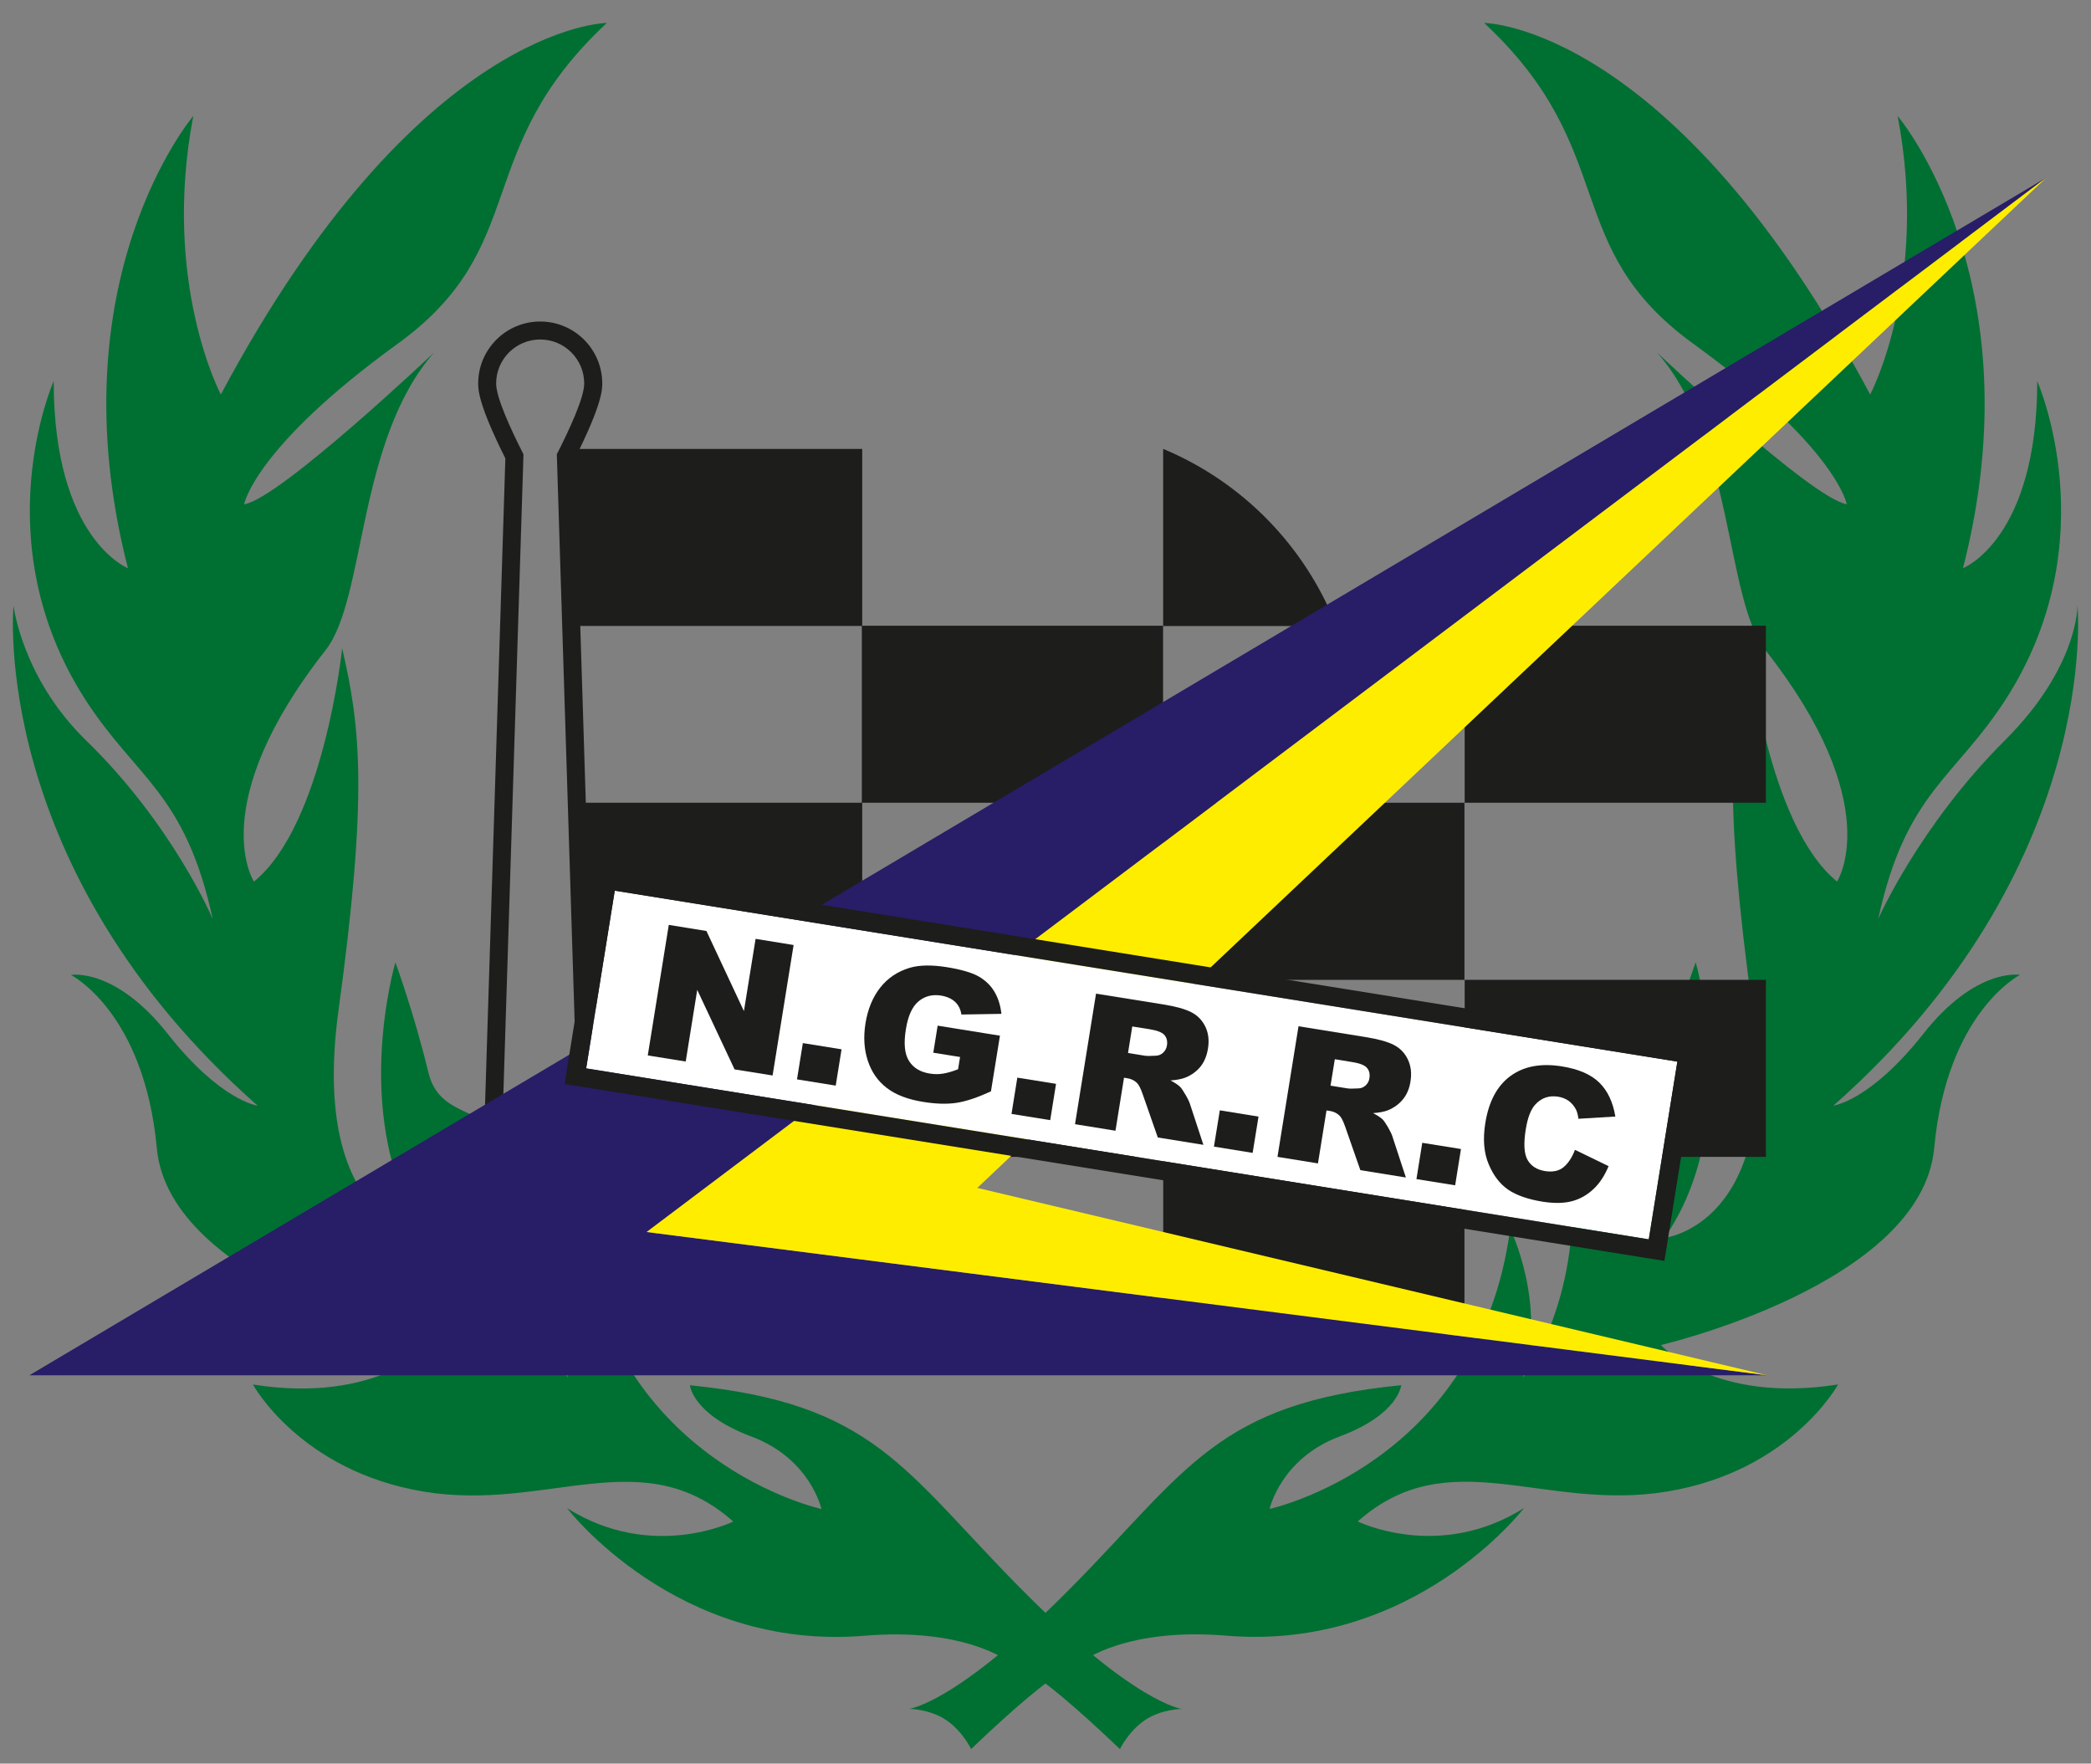 <?xml version="1.0" encoding="UTF-8"?>
<svg id="Layer_2" data-name="Layer 2" xmlns="http://www.w3.org/2000/svg" xmlns:xlink="http://www.w3.org/1999/xlink" viewBox="0 0 281.61 237.51">
  <rect x="0" y="0" width="281.61" height="237.51" fill="#808080" stroke="none"/>
  <defs>
    <style>
      .cls-1 {
        fill: #006f32;
      }

      .cls-1, .cls-2, .cls-3, .cls-4, .cls-5, .cls-6 {
        stroke-width: 0px;
      }

      .cls-2 {
        fill: #ffed00;
      }

      .cls-3 {
        fill: none;
      }

      .cls-4 {
        fill: #281d67;
      }

      .cls-5 {
        fill: #fff;
      }

      .cls-7 {
        clip-path: url(#clippath);
      }

      .cls-6 {
        fill: #1d1d1b;
      }
    </style>
    <clipPath id="clippath">
      <rect class="cls-3" width="281.61" height="237.51"/>
    </clipPath>
  </defs>
  <g id="Layer_1-2" data-name="Layer 1">
    <g class="cls-7">
      <path class="cls-6" d="M81.11,51.65c0-4.61-3.75-8.35-8.36-8.35s-8.35,3.75-8.35,8.35c0,.77,0,2.78,3.66,10.08l-3.55,112.97-.07,2.42,2.42.07c1.94.06,3.93.09,5.89.09s3.95-.03,5.89-.09l2.42-.07-3.62-115.4c3.67-7.3,3.67-9.31,3.67-10.07M78.57,174.77c-1.94.06-3.88.09-5.82.09s-3.88-.03-5.82-.09c1.19-37.86,2.38-75.73,3.57-113.59-1.68-3.29-3.68-7.63-3.68-9.53,0-3.28,2.66-5.93,5.93-5.93s5.93,2.65,5.93,5.93c0,1.91-2.01,6.24-3.69,9.53,1.19,37.86,2.38,75.73,3.57,113.59"/>
      <rect class="cls-6" x="76.54" y="60.46" width="39.58" height="23.84"/>
      <polygon class="cls-6" points="116.12 135.61 78.75 135.61 77.88 108.11 116.12 108.11 116.12 135.61"/>
      <path class="cls-1" d="M248.72,67.9s-1.38-7.64-20.66-21.6c-18.16-13.15-9.7-25.99-28.18-43.21,0,0,25.36.14,51.99,50.04,0,0,7.99-15.05,3.7-37.51,0,0,18.76,22.11,8.8,60.9,0,0,10-3.87,10-25.19,0,0,9.53,21.44-4.24,42.85-6.9,10.71-13.47,12.52-17.18,29.59,0,0,5.49-12.53,17.08-24.08,9.89-9.86,9.76-18.14,9.76-18.14,0,0,3.39,35.32-32.87,67.35,0,0,4.98-.64,12.09-9.65,7.1-9.02,13.04-7.96,13.04-7.96,0,0-9.86,4.99-11.56,23.33-1.7,18.35-36.8,26.52-36.8,26.52,0,0,7.1,7.95,23.86,5.31,0,0-6.36,11.66-23.01,14.42-16.65,2.76-29.38-6.89-41.68,4.03,0,0,10.93,5.41,22.38-1.8,0,0-14.74,19.3-40.09,17.18-13.53-1.13-19.41,3.5-19.41,3.5,0,0-2.33-.32-14.95,11.77,0,0-1.17-2.44-3.39-3.92-2.23-1.49-4.98-1.49-4.98-1.49,0,0,6.36-.64,21.95-16.44,15.59-15.8,19.62-24.71,44.34-27.15,0,0-.32,3.93-8.28,6.9-7.95,2.97-9.44,9.76-9.44,9.76,0,0,28.2-6.08,32.4-37.74,0,0,4.95,10.14,1.73,20.04,0,0,6.68-8.41,6.68-23.5s10.14-9.4,12.12-17.56c1.98-8.17,4.45-14.85,4.45-14.85,0,0,6.43,21.77-4.2,37.11,0,0,15.83-1.74,11.87-30.67-3.96-28.95-2.97-38.1-.5-48.74,0,0,2.47,23.75,11.87,31.42,0,0,6.77-10.28-9.65-31.17-5.44-6.93-4.2-28.2-14.59-40.08,0,0,20.69,19.61,25.56,20.44"/>
      <rect class="cls-6" x="156.66" y="108.11" width="40.57" height="23.85"/>
      <rect class="cls-6" x="156.66" y="155.79" width="40.57" height="23.85"/>
      <rect class="cls-6" x="116.07" y="84.27" width="40.57" height="23.84"/>
      <rect class="cls-6" x="197.26" y="84.27" width="40.57" height="23.84"/>
      <rect class="cls-6" x="116.07" y="131.96" width="40.57" height="23.84"/>
      <rect class="cls-6" x="197.26" y="131.96" width="40.57" height="23.84"/>
      <path class="cls-6" d="M156.66,84.31h23.32c-4.21-10.76-12.65-19.39-23.29-23.84h-.04v23.84Z"/>
      <path class="cls-1" d="M32.88,67.9s1.38-7.64,20.67-21.6c18.16-13.15,9.7-25.99,28.18-43.21,0,0-25.37.14-51.99,50.04,0,0-7.99-15.05-3.71-37.51,0,0-18.76,22.11-8.8,60.9,0,0-10-3.87-10-25.19,0,0-9.53,21.44,4.24,42.85,6.89,10.71,13.47,12.52,17.18,29.59,0,0-5.35-12.67-17.08-24.08C2.97,91.32,1.82,81.56,1.82,81.56c0,0-3.39,35.32,32.88,67.35,0,0-4.99-.64-12.09-9.65-7.11-9.02-13.05-7.96-13.05-7.96,0,0,9.86,4.99,11.56,23.33,1.7,18.35,36.8,26.52,36.8,26.52,0,0-7.11,7.95-23.86,5.31,0,0,6.36,11.66,23.01,14.42,16.65,2.76,29.38-6.89,41.68,4.03,0,0-10.92,5.41-22.38-1.8,0,0,14.74,19.3,40.09,17.18,13.53-1.13,19.41,3.5,19.41,3.5,0,0,2.33-.32,14.96,11.77,0,0,1.17-2.44,3.39-3.92,2.23-1.49,4.98-1.49,4.98-1.49,0,0-6.36-.64-21.95-16.44-15.59-15.8-19.62-24.71-44.33-27.15,0,0,.32,3.93,8.27,6.9,7.95,2.97,9.44,9.76,9.44,9.76,0,0-28.2-6.08-32.4-37.74,0,0-4.95,10.14-1.73,20.04,0,0-6.68-8.41-6.68-23.5s-10.14-9.4-12.12-17.56c-1.98-8.17-4.45-14.85-4.45-14.85,0,0-6.43,21.77,4.21,37.11,0,0-15.83-1.74-11.87-30.67,3.96-28.95,2.97-38.1.49-48.74,0,0-2.47,23.75-11.88,31.42,0,0-6.77-10.28,9.65-31.17,5.44-6.93,4.21-28.2,14.6-40.08,0,0-20.69,19.61-25.56,20.44"/>
      <polygon class="cls-4" points="275.62 23.9 3.95 185.22 238.01 185.22 87.09 165.92 275.62 23.9"/>
      <polygon class="cls-2" points="275.62 23.9 87.09 165.92 238.01 185.22 131.62 159.98 275.62 23.9"/>
      <rect class="cls-5" x="140.3" y="70.95" width="24.24" height="144.95" transform="translate(-13.39 271.13) rotate(-80.86)"/>
      <path class="cls-6" d="M82.79,119.95l143.11,23.02-3.85,23.94-143.11-23.02,3.85-23.93ZM80.69,117.04l-.4,2.51-3.85,23.93-.4,2.51,2.5.4,143.11,23.02,2.51.4.4-2.5,3.85-23.94.4-2.51-2.51-.4-143.11-23.02-2.5-.4Z"/>
      <polygon class="cls-6" points="90.07 124.56 95.14 125.38 100.19 136.17 101.76 126.44 106.88 127.27 104.05 144.84 98.93 144.02 93.9 133.31 92.35 142.96 87.24 142.14 90.07 124.56"/>
      <rect class="cls-6" x="107.87" y="140.7" width="4.95" height="5.28" transform="translate(-48.74 229.46) rotate(-80.84)"/>
      <path class="cls-6" d="M125.69,141.79l.59-3.66,8.39,1.35-1.21,7.49c-1.78.83-3.32,1.35-4.62,1.55-1.3.2-2.8.15-4.49-.12-2.09-.33-3.73-.96-4.93-1.89-1.2-.92-2.05-2.14-2.55-3.67-.5-1.52-.6-3.19-.31-5.02.31-1.92.97-3.52,1.99-4.82,1.02-1.29,2.35-2.18,4-2.67,1.28-.37,2.93-.4,4.94-.08,1.94.31,3.37.73,4.27,1.23.9.51,1.62,1.18,2.13,2.02.52.84.84,1.85.98,3.04l-5.39.09c-.11-.7-.39-1.27-.85-1.7-.46-.43-1.09-.72-1.89-.85-1.19-.19-2.21.08-3.05.79-.84.71-1.41,1.96-1.69,3.76-.31,1.9-.17,3.32.42,4.25.58.93,1.52,1.5,2.79,1.7.61.1,1.2.11,1.78.01.58-.09,1.26-.28,2.04-.59l.27-1.65-3.63-.58Z"/>
      <rect class="cls-6" x="136.74" y="145.35" width="4.95" height="5.28" transform="translate(-28.96 261.99) rotate(-80.88)"/>
      <path class="cls-6" d="M144.78,151.4l2.83-17.58,9.05,1.45c1.68.27,2.94.62,3.78,1.05.84.43,1.47,1.08,1.89,1.94.42.87.54,1.87.35,2.99-.16.97-.5,1.78-1.02,2.42-.53.64-1.2,1.12-2,1.45-.51.2-1.18.33-2.02.39.61.32,1.05.61,1.31.88.18.18.41.53.72,1.06.31.53.5.94.59,1.22l1.81,5.51-6.14-.99-2.04-5.84c-.26-.75-.51-1.26-.77-1.51-.35-.34-.77-.54-1.26-.62l-.48-.08-1.15,7.14-5.45-.88ZM151.91,141.81l2.29.37c.25.04.74.04,1.48,0,.37-.02.69-.15.97-.41.27-.26.45-.58.51-.97.09-.57-.02-1.03-.33-1.4-.31-.36-.96-.62-1.95-.78l-2.39-.38-.57,3.57Z"/>
      <rect class="cls-6" x="164.01" y="149.73" width="4.95" height="5.28" transform="translate(-10.56 292.35) rotate(-80.79)"/>
      <path class="cls-6" d="M172.05,155.78l2.83-17.57,9.05,1.46c1.68.27,2.94.62,3.78,1.05.84.43,1.47,1.08,1.89,1.95.42.87.54,1.86.36,2.98-.15.97-.5,1.78-1.03,2.42-.53.64-1.2,1.12-1.99,1.45-.51.2-1.18.33-2.02.39.62.32,1.05.61,1.31.87.17.18.41.53.72,1.06.3.53.5.94.58,1.22l1.81,5.52-6.13-.99-2.04-5.84c-.26-.75-.51-1.26-.77-1.51-.35-.33-.77-.54-1.27-.62l-.48-.07-1.15,7.13-5.45-.88ZM179.19,146.21l2.29.37c.25.04.74.04,1.48,0,.37-.01.69-.15.97-.41.27-.26.45-.58.5-.96.09-.57-.02-1.03-.33-1.39-.31-.37-.96-.62-1.95-.78l-2.38-.39-.58,3.57Z"/>
      <rect class="cls-6" x="191.29" y="154.12" width="4.95" height="5.28" transform="translate(8.3 323.27) rotate(-80.89)"/>
      <path class="cls-6" d="M212.11,154.85l4.53,2.2c-.53,1.28-1.21,2.32-2.05,3.1-.83.78-1.79,1.33-2.88,1.62-1.1.29-2.43.31-4,.06-1.91-.31-3.43-.84-4.55-1.58-1.12-.76-2.01-1.89-2.66-3.44-.66-1.54-.81-3.4-.46-5.58.47-2.91,1.6-5.02,3.4-6.33,1.8-1.31,4.11-1.74,6.94-1.28,2.22.36,3.89,1.08,5.01,2.18,1.12,1.1,1.84,2.62,2.16,4.57l-4.97.3c-.08-.56-.19-.98-.34-1.26-.24-.46-.56-.84-.96-1.14-.41-.29-.88-.48-1.42-.57-1.23-.2-2.25.15-3.07,1.03-.61.65-1.05,1.77-1.3,3.34-.32,1.95-.23,3.33.24,4.15.48.82,1.25,1.31,2.32,1.49,1.04.17,1.88,0,2.5-.5.62-.5,1.15-1.28,1.56-2.35"/>
    </g>
  </g>
</svg>